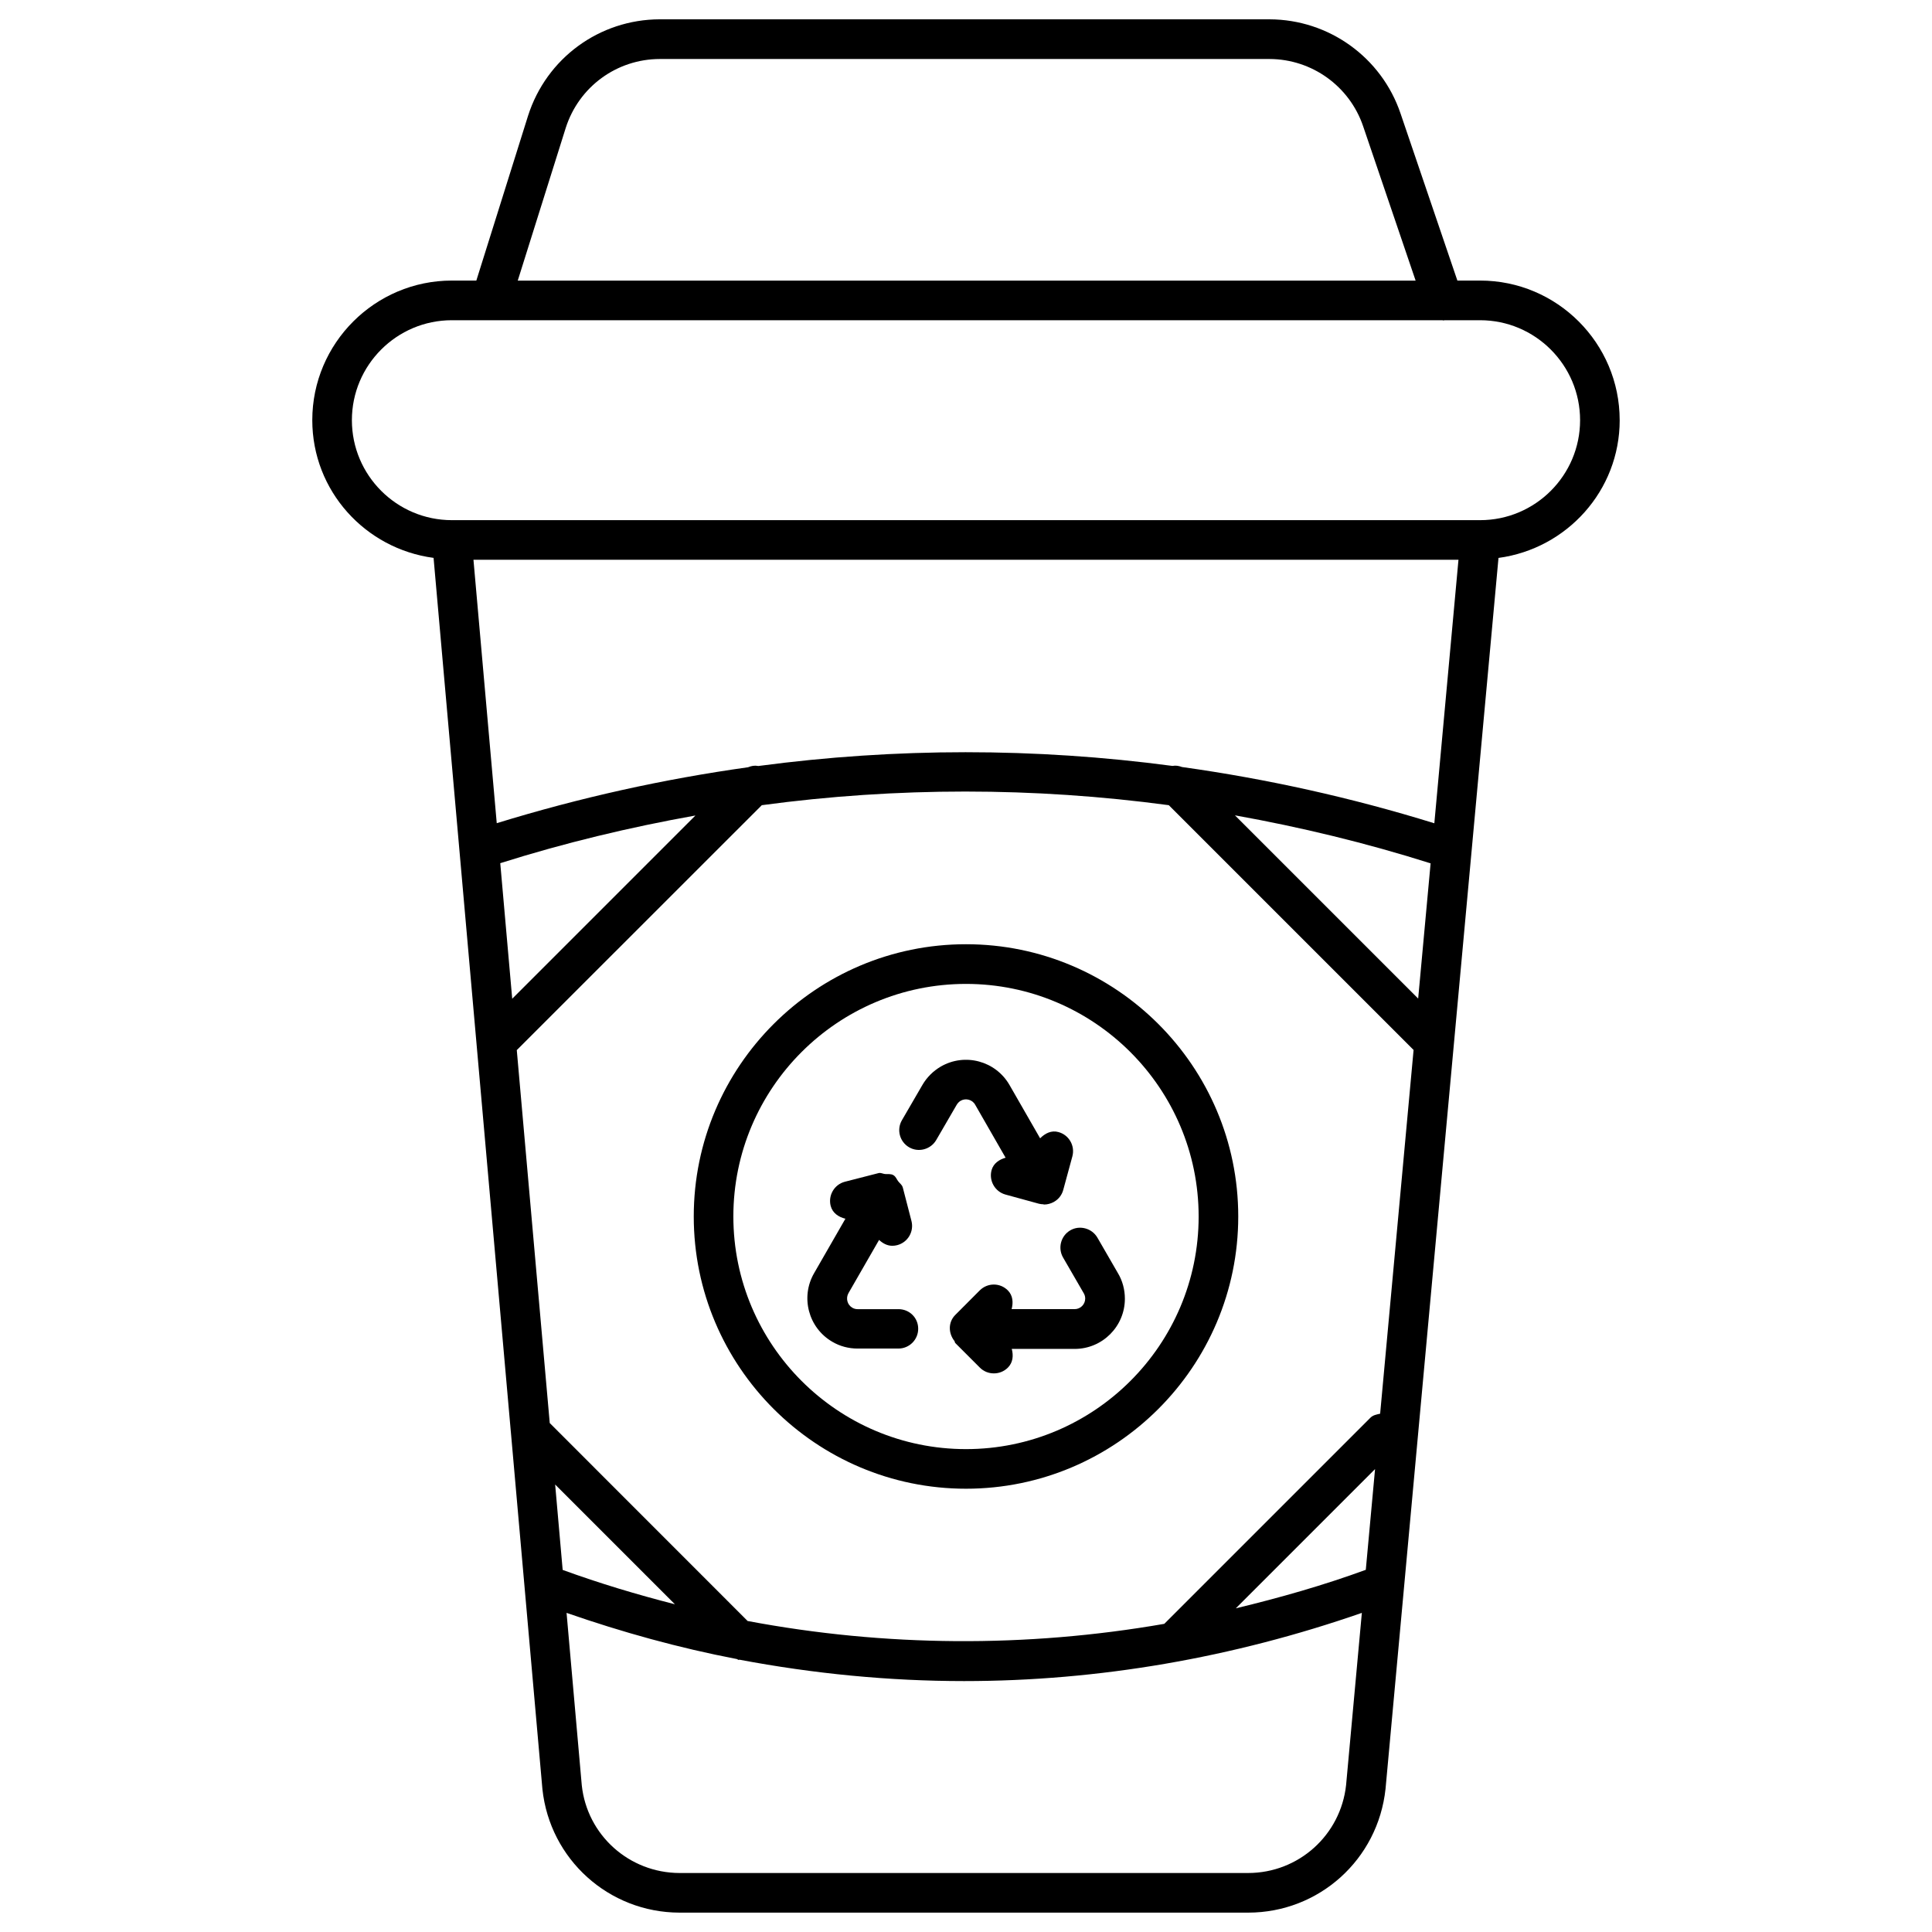 <?xml version="1.0" encoding="UTF-8"?>
<!-- Uploaded to: ICON Repo, www.svgrepo.com, Generator: ICON Repo Mixer Tools -->
<svg fill="#000000" width="800px" height="800px" version="1.1" viewBox="144 144 512 512" xmlns="http://www.w3.org/2000/svg">
 <g>
  <path d="m573.23 255.34c0-20.383-16.582-36.988-36.988-36.988h-6.023l-15.074-44.312c-5.039-14.84-18.957-24.855-34.656-24.918l-161.66-0.004c-15.996 0.043-30.02 10.309-34.891 25.566l-13.703 43.668h-6.488c-20.383 0-36.988 16.605-36.988 36.988 0 18.746 14.043 34.09 32.141 36.504l20.469 231.52c0 0.062 0.02 0.125 0.02 0.188l8.355 94.57c1.973 18.621 17.59 32.707 36.336 32.746h150.68c18.789 0 34.426-14.066 36.422-32.812l29.934-326.2c18.074-2.43 32.121-17.797 32.121-36.52zm-279.3-77.461c3.484-10.875 13.496-18.223 24.918-18.242h161.62c11.211 0.043 21.16 7.199 24.77 17.801l13.918 40.934h-237.95zm212.02 382.14c-11.316 4.137-22.84 7.41-34.449 10.203l36.902-36.902zm3.801-41.375c-0.922 0.211-1.867 0.355-2.582 1.07l-54.621 54.621c-36.566 6.359-73.934 6.109-110.42-0.754l-52.441-52.461-8.734-98.832 64.934-64.906c35.855-4.828 72.023-4.809 107.86 0l64.867 64.867zm-218.63 18.77 31.738 31.738c-10.012-2.562-19.965-5.543-29.746-9.109zm-14.547-164.66c17.066-5.394 34.344-9.531 51.723-12.637l-48.555 48.555zm194.7-12.68c17.422 3.129 34.742 7.305 51.852 12.723l-3.297 35.832zm52.84 2.102c-22.043-6.824-44.355-11.754-66.859-14.906-0.883-0.316-1.637-0.461-2.539-0.293-36.422-4.848-73.199-4.848-109.75 0.02-0.965-0.188-1.805-0.043-2.731 0.336-22.359 3.129-44.59 8.043-66.59 14.82l-6.172-69.816h261.04zm-49.355 278.19h-150.68c-13.371-0.043-24.496-10.055-25.902-23.258l-4.031-45.68c14.801 5.144 29.828 9.301 45.051 12.219 0.211 0.02 0.379 0.25 0.586 0.25 0.062 0 0.105-0.062 0.168-0.062 19.691 3.715 39.613 5.668 59.555 5.668 35.645 0 71.227-6.191 105.4-18.074l-4.176 45.617c-1.434 13.285-12.598 23.32-25.973 23.32zm61.488-358.52h-272.5c-14.609 0-26.492-11.883-26.492-26.492s11.883-26.492 26.492-26.492h262.55c0.062 0 0.125 0.062 0.188 0.062 0.125 0 0.25-0.062 0.379-0.062h9.383c14.59 0 26.492 11.883 26.492 26.492 0.004 14.609-11.879 26.492-26.488 26.492z"/>
  <path d="m382.11 490.94h-10.832c-0.504 0-0.988-0.125-1.406-0.379-1.344-0.777-1.785-2.519-1.008-3.883l8.102-14.086c0.965 0.902 2.141 1.555 3.504 1.555 0.441 0 0.883-0.062 1.301-0.168 2.812-0.734 4.492-3.59 3.777-6.402l-2.309-8.922c0-0.02-0.02-0.02-0.02-0.02-0.168-0.652-0.797-1.051-1.195-1.594-0.418-0.547-0.629-1.238-1.219-1.574-0.02 0-0.02-0.043-0.043-0.043-0.715-0.398-1.469-0.23-2.227-0.293-0.586-0.062-1.09-0.398-1.699-0.25l-8.922 2.289c-2.793 0.715-4.492 3.59-3.777 6.402 0.504 1.91 2.098 2.961 3.906 3.402l-8.293 14.422c-3.672 6.34-1.512 14.504 4.809 18.18 2.016 1.195 4.344 1.805 6.695 1.805h10.832c2.898 0 5.246-2.352 5.246-5.246 0.004-2.91-2.324-5.195-5.223-5.195z"/>
  <path d="m434.82 471.98c-1.469-2.519-4.746-3.359-7.18-1.93-2.5 1.449-3.359 4.68-1.93 7.18l5.481 9.469c0.25 0.418 0.398 0.902 0.398 1.426 0 1.555-1.258 2.812-2.812 2.812h-16.688c0.461-1.742 0.355-3.609-1.008-4.977-2.078-2.078-5.375-2.035-7.43 0l-6.508 6.527c-1.891 1.91-1.848 4.809-0.211 6.887 0.125 0.148 0.082 0.398 0.23 0.547l6.508 6.508c1.027 1.027 2.352 1.531 3.715 1.531s2.688-0.504 3.715-1.531c1.363-1.363 1.492-3.211 1.027-4.953h16.668c7.348 0 13.309-5.961 13.309-13.309 0-2.434-0.652-4.809-1.848-6.781z"/>
  <path d="m398.59 435.71c1.301-0.754 3.066-0.336 3.84 1.051l8.062 14.043c-1.699 0.484-3.211 1.492-3.715 3.297-0.754 2.793 0.883 5.688 3.672 6.465l8.879 2.434c0.379 0.105 0.754 0.125 1.156 0.148 0.062 0 0.125 0.062 0.188 0.062 0.902 0 1.785-0.23 2.625-0.691 0 0 0-0.02 0.02-0.02 1.219-0.672 2.098-1.828 2.457-3.168l2.414-8.879c0.754-2.793-0.883-5.688-3.695-6.445-1.848-0.523-3.547 0.336-4.848 1.66l-8.125-14.148c-3.672-6.359-11.797-8.566-18.199-4.871-2.035 1.195-3.715 2.875-4.871 4.871l-5.438 9.363c-1.449 2.5-0.586 5.711 1.91 7.16 2.477 1.449 5.711 0.586 7.18-1.91l5.438-9.363c0.273-0.449 0.629-0.809 1.051-1.059z"/>
  <path d="m400 394.23c-39.781 0-72.148 32.371-72.148 72.148 0 39.781 32.371 72.148 72.148 72.148 39.781 0 72.148-32.371 72.148-72.148 0-39.781-32.371-72.148-72.148-72.148zm0 133.8c-34.008 0-61.652-27.648-61.652-61.652-0.004-34.008 27.645-61.633 61.652-61.633 33.984 0 61.652 27.648 61.652 61.652 0 34.008-27.668 61.633-61.652 61.633z"/>
 </g>
</svg>
